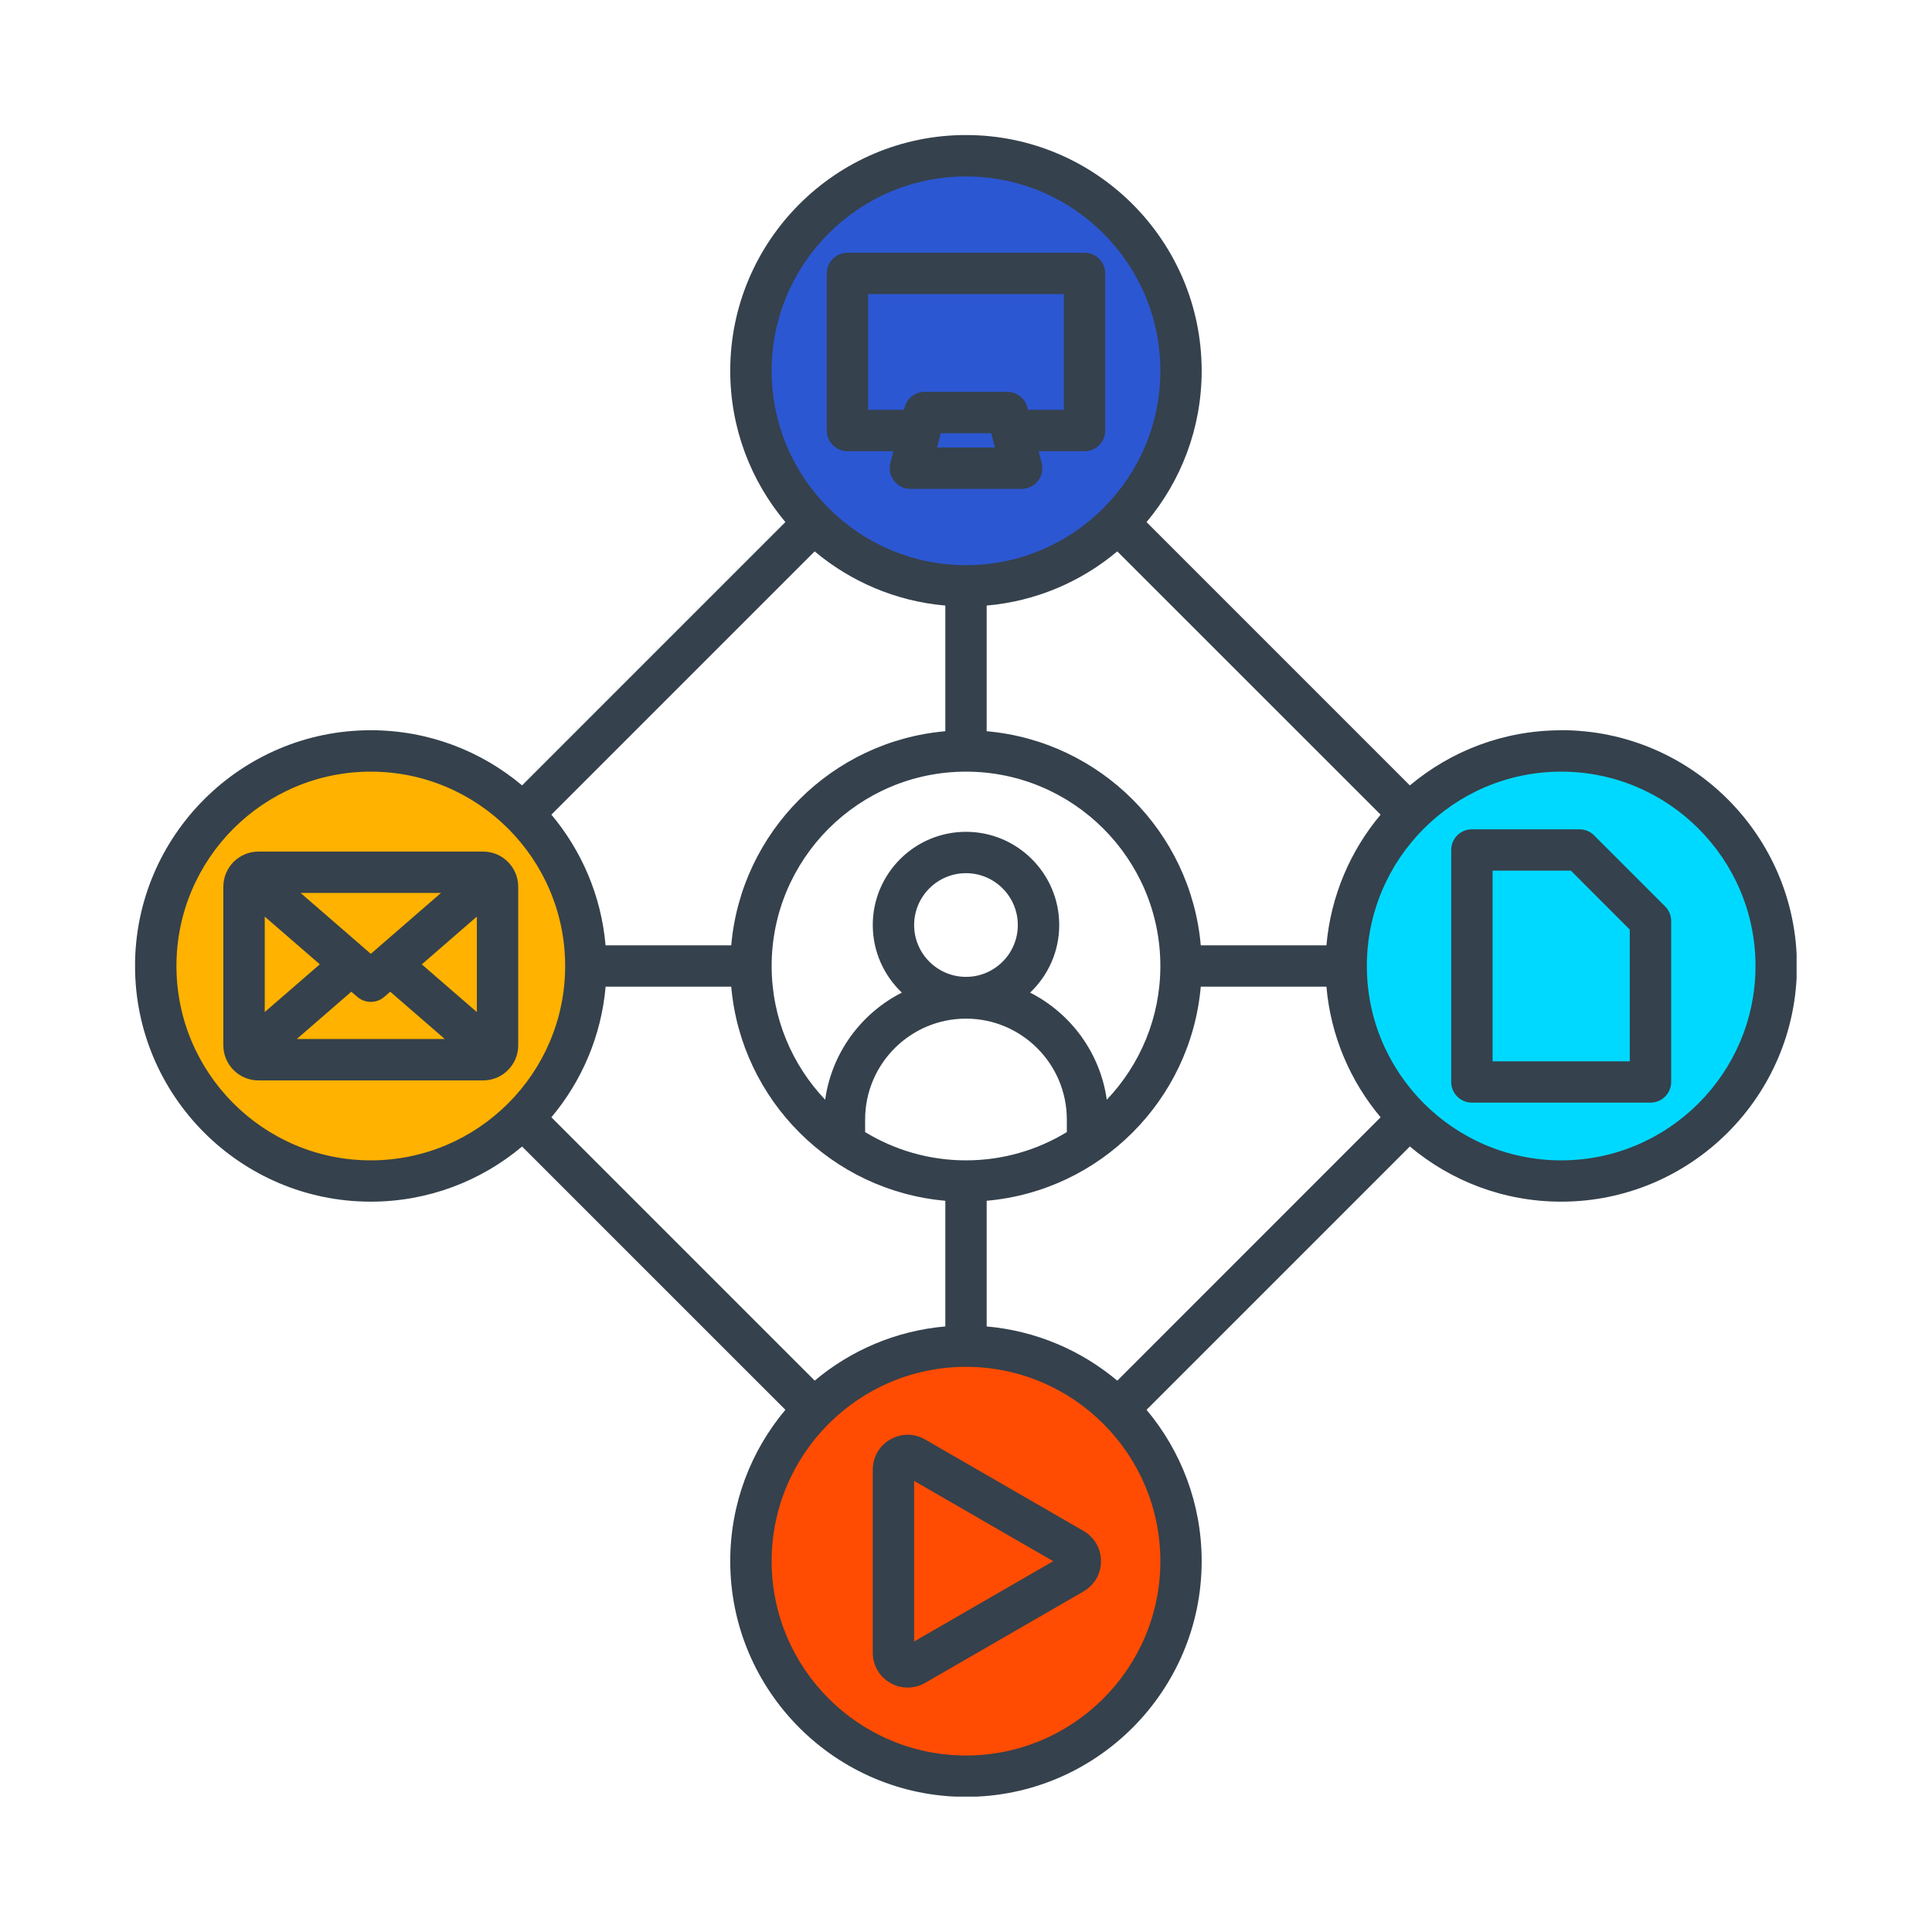 <?xml version="1.0" encoding="UTF-8"?>
<svg xmlns="http://www.w3.org/2000/svg" xmlns:xlink="http://www.w3.org/1999/xlink" width="200" zoomAndPan="magnify" viewBox="0 0 150 150" height="200" preserveAspectRatio="xMidYMid meet" version="1.0">
  <defs>
    <clipPath id="77d430b94c">
      <path d="M 12.562 58.594 L 45.379 58.594 L 45.379 91.406 L 12.562 91.406 Z M 12.562 58.594 " clip-rule="nonzero"></path>
    </clipPath>
    <clipPath id="75d57fbd13">
      <path d="M 28.969 58.594 C 19.91 58.594 12.562 65.938 12.562 75 C 12.562 84.062 19.91 91.406 28.969 91.406 C 38.031 91.406 45.379 84.062 45.379 75 C 45.379 65.938 38.031 58.594 28.969 58.594 Z M 28.969 58.594 " clip-rule="nonzero"></path>
    </clipPath>
    <clipPath id="569a3d6763">
      <path d="M 0.562 0.594 L 33.379 0.594 L 33.379 33.406 L 0.562 33.406 Z M 0.562 0.594 " clip-rule="nonzero"></path>
    </clipPath>
    <clipPath id="8d78b85697">
      <path d="M 16.969 0.594 C 7.91 0.594 0.562 7.938 0.562 17 C 0.562 26.062 7.91 33.406 16.969 33.406 C 26.031 33.406 33.379 26.062 33.379 17 C 33.379 7.938 26.031 0.594 16.969 0.594 Z M 16.969 0.594 " clip-rule="nonzero"></path>
    </clipPath>
    <clipPath id="19cb61e974">
      <rect x="0" width="34" y="0" height="34"></rect>
    </clipPath>
    <clipPath id="a79ac88508">
      <path d="M 105.066 58.594 L 137.879 58.594 L 137.879 91.406 L 105.066 91.406 Z M 105.066 58.594 " clip-rule="nonzero"></path>
    </clipPath>
    <clipPath id="3707ac4916">
      <path d="M 121.473 58.594 C 112.41 58.594 105.066 65.938 105.066 75 C 105.066 84.062 112.41 91.406 121.473 91.406 C 130.535 91.406 137.879 84.062 137.879 75 C 137.879 65.938 130.535 58.594 121.473 58.594 Z M 121.473 58.594 " clip-rule="nonzero"></path>
    </clipPath>
    <clipPath id="6345574f70">
      <path d="M 0.066 0.594 L 32.879 0.594 L 32.879 33.406 L 0.066 33.406 Z M 0.066 0.594 " clip-rule="nonzero"></path>
    </clipPath>
    <clipPath id="215f42a4fd">
      <path d="M 16.473 0.594 C 7.41 0.594 0.066 7.938 0.066 17 C 0.066 26.062 7.41 33.406 16.473 33.406 C 25.535 33.406 32.879 26.062 32.879 17 C 32.879 7.938 25.535 0.594 16.473 0.594 Z M 16.473 0.594 " clip-rule="nonzero"></path>
    </clipPath>
    <clipPath id="be45c40be6">
      <rect x="0" width="33" y="0" height="34"></rect>
    </clipPath>
    <clipPath id="5bc3c351e0">
      <path d="M 58.594 12.418 L 91.406 12.418 L 91.406 45.23 L 58.594 45.23 Z M 58.594 12.418 " clip-rule="nonzero"></path>
    </clipPath>
    <clipPath id="a57780834c">
      <path d="M 75 12.418 C 65.938 12.418 58.594 19.762 58.594 28.824 C 58.594 37.887 65.938 45.23 75 45.23 C 84.062 45.23 91.406 37.887 91.406 28.824 C 91.406 19.762 84.062 12.418 75 12.418 Z M 75 12.418 " clip-rule="nonzero"></path>
    </clipPath>
    <clipPath id="5720a5402a">
      <path d="M 0.594 0.418 L 33.406 0.418 L 33.406 33.23 L 0.594 33.23 Z M 0.594 0.418 " clip-rule="nonzero"></path>
    </clipPath>
    <clipPath id="fbf18cf27b">
      <path d="M 17 0.418 C 7.938 0.418 0.594 7.762 0.594 16.824 C 0.594 25.887 7.938 33.23 17 33.23 C 26.062 33.23 33.406 25.887 33.406 16.824 C 33.406 7.762 26.062 0.418 17 0.418 Z M 17 0.418 " clip-rule="nonzero"></path>
    </clipPath>
    <clipPath id="9aa8029ef4">
      <rect x="0" width="34" y="0" height="34"></rect>
    </clipPath>
    <clipPath id="cef2249261">
      <path d="M 58.594 105.34 L 91.406 105.34 L 91.406 138.156 L 58.594 138.156 Z M 58.594 105.34 " clip-rule="nonzero"></path>
    </clipPath>
    <clipPath id="79147362c2">
      <path d="M 75 105.34 C 65.938 105.34 58.594 112.688 58.594 121.75 C 58.594 130.809 65.938 138.156 75 138.156 C 84.062 138.156 91.406 130.809 91.406 121.75 C 91.406 112.688 84.062 105.34 75 105.34 Z M 75 105.34 " clip-rule="nonzero"></path>
    </clipPath>
    <clipPath id="c508ad1374">
      <path d="M 0.594 0.34 L 33.406 0.34 L 33.406 33.156 L 0.594 33.156 Z M 0.594 0.34 " clip-rule="nonzero"></path>
    </clipPath>
    <clipPath id="ba4106ffe7">
      <path d="M 17 0.34 C 7.938 0.34 0.594 7.688 0.594 16.75 C 0.594 25.809 7.938 33.156 17 33.156 C 26.062 33.156 33.406 25.809 33.406 16.75 C 33.406 7.688 26.062 0.34 17 0.34 Z M 17 0.34 " clip-rule="nonzero"></path>
    </clipPath>
    <clipPath id="1b1216f355">
      <rect x="0" width="34" y="0" height="34"></rect>
    </clipPath>
    <clipPath id="059e84e060">
      <path d="M 10.488 10.488 L 139.488 10.488 L 139.488 139.488 L 10.488 139.488 Z M 10.488 10.488 " clip-rule="nonzero"></path>
    </clipPath>
  </defs>
  <g clip-path="url(#77d430b94c)">
    <g clip-path="url(#75d57fbd13)">
      <g transform="matrix(1, 0, 0, 1, 12, 58)">
        <g clip-path="url(#19cb61e974)">
          <g clip-path="url(#569a3d6763)">
            <g clip-path="url(#8d78b85697)">
              <path fill="#ffb200" d="M 0.562 0.594 L 33.379 0.594 L 33.379 33.406 L 0.562 33.406 Z M 0.562 0.594 " fill-opacity="1" fill-rule="nonzero"></path>
            </g>
          </g>
        </g>
      </g>
    </g>
  </g>
  <g clip-path="url(#a79ac88508)">
    <g clip-path="url(#3707ac4916)">
      <g transform="matrix(1, 0, 0, 1, 105, 58)">
        <g clip-path="url(#be45c40be6)">
          <g clip-path="url(#6345574f70)">
            <g clip-path="url(#215f42a4fd)">
              <path fill="#00d9ff" d="M 0.066 0.594 L 32.879 0.594 L 32.879 33.406 L 0.066 33.406 Z M 0.066 0.594 " fill-opacity="1" fill-rule="nonzero"></path>
            </g>
          </g>
        </g>
      </g>
    </g>
  </g>
  <g clip-path="url(#5bc3c351e0)">
    <g clip-path="url(#a57780834c)">
      <g transform="matrix(1, 0, 0, 1, 58, 12)">
        <g clip-path="url(#9aa8029ef4)">
          <g clip-path="url(#5720a5402a)">
            <g clip-path="url(#fbf18cf27b)">
              <path fill="#2c57d2" d="M 0.594 0.418 L 33.406 0.418 L 33.406 33.23 L 0.594 33.23 Z M 0.594 0.418 " fill-opacity="1" fill-rule="nonzero"></path>
            </g>
          </g>
        </g>
      </g>
    </g>
  </g>
  <g clip-path="url(#cef2249261)">
    <g clip-path="url(#79147362c2)">
      <g transform="matrix(1, 0, 0, 1, 58, 105)">
        <g clip-path="url(#1b1216f355)">
          <g clip-path="url(#c508ad1374)">
            <g clip-path="url(#ba4106ffe7)">
              <path fill="#ff4c02" d="M 0.594 0.34 L 33.406 0.34 L 33.406 33.156 L 0.594 33.156 Z M 0.594 0.34 " fill-opacity="1" fill-rule="nonzero"></path>
            </g>
          </g>
        </g>
      </g>
    </g>
  </g>
  <g clip-path="url(#059e84e060)">
    <path fill="#35414c" d="M 123.766 64.855 C 123.465 64.559 123.055 64.387 122.629 64.387 L 114.277 64.387 C 113.391 64.387 112.672 65.105 112.672 65.992 L 112.672 84.004 C 112.672 84.891 113.391 85.609 114.277 85.609 L 128.141 85.609 C 129.027 85.609 129.75 84.891 129.75 84.004 L 129.75 71.508 C 129.75 71.082 129.578 70.672 129.277 70.371 L 123.762 64.855 Z M 126.535 82.398 L 115.883 82.398 L 115.883 67.598 L 121.965 67.598 L 126.535 72.172 Z M 121.211 56.699 C 116.742 56.699 112.645 58.309 109.461 60.98 L 89.016 40.535 C 91.688 37.355 93.297 33.258 93.297 28.785 C 93.297 18.695 85.09 10.484 74.996 10.484 C 64.906 10.484 56.695 18.695 56.695 28.785 C 56.695 33.254 58.305 37.352 60.977 40.535 L 40.535 60.977 C 37.355 58.305 33.258 56.695 28.785 56.695 C 18.695 56.695 10.484 64.906 10.484 74.996 C 10.484 85.09 18.695 93.297 28.785 93.297 C 33.254 93.297 37.352 91.688 40.535 89.016 L 60.977 109.457 C 58.305 112.637 56.695 116.738 56.695 121.207 C 56.695 131.297 64.906 139.508 74.996 139.508 C 85.09 139.508 93.297 131.297 93.297 121.207 C 93.297 116.738 91.688 112.641 89.016 109.457 L 109.461 89.012 C 112.641 91.684 116.738 93.297 121.211 93.297 C 131.301 93.297 139.512 85.086 139.512 74.992 C 139.512 64.902 131.301 56.691 121.211 56.691 Z M 76.605 102.984 L 76.605 93.227 C 85.418 92.453 92.453 85.418 93.227 76.605 L 102.984 76.605 C 103.316 80.445 104.844 83.949 107.191 86.746 L 86.746 107.195 C 83.949 104.848 80.445 103.324 76.602 102.984 Z M 63.254 107.191 L 42.809 86.746 C 45.156 83.953 46.684 80.445 47.02 76.605 L 56.773 76.605 C 57.547 85.418 64.582 92.453 73.395 93.227 L 73.395 102.984 C 69.555 103.316 66.051 104.844 63.254 107.191 Z M 73.395 47.016 L 73.395 56.773 C 64.582 57.543 57.543 64.582 56.773 73.395 L 47.016 73.395 C 46.68 69.551 45.156 66.047 42.809 63.25 L 63.25 42.809 C 66.047 45.156 69.551 46.68 73.395 47.016 Z M 75 90.09 C 72.137 90.09 69.453 89.285 67.168 87.895 L 67.168 86.918 C 67.168 82.598 70.68 79.086 75 79.086 C 79.316 79.086 82.828 82.598 82.828 86.918 L 82.828 87.895 C 80.547 89.285 77.863 90.09 75 90.09 Z M 75 75.844 C 72.781 75.844 70.973 74.039 70.973 71.82 C 70.973 69.602 72.781 67.793 75 67.793 C 77.219 67.793 79.023 69.602 79.023 71.82 C 79.023 74.039 77.219 75.844 75 75.844 Z M 85.93 85.383 C 85.422 81.746 83.133 78.668 79.977 77.066 C 81.367 75.746 82.238 73.883 82.238 71.82 C 82.238 67.828 78.992 64.582 75 64.582 C 71.008 64.582 67.762 67.828 67.762 71.82 C 67.762 73.883 68.633 75.746 70.02 77.066 C 66.863 78.668 64.574 81.742 64.066 85.383 C 61.496 82.676 59.91 79.02 59.91 75 C 59.91 66.68 66.68 59.91 75 59.91 C 83.32 59.91 90.09 66.68 90.09 75 C 90.09 79.02 88.504 82.676 85.93 85.383 Z M 102.984 73.395 L 93.227 73.395 C 92.453 64.582 85.418 57.543 76.605 56.773 L 76.605 47.016 C 80.445 46.68 83.949 45.156 86.746 42.809 L 107.191 63.25 C 104.844 66.047 103.32 69.551 102.984 73.395 Z M 75 13.699 C 83.32 13.699 90.09 20.469 90.09 28.789 C 90.09 37.109 83.32 43.879 75 43.879 C 66.68 43.879 59.91 37.109 59.91 28.789 C 59.91 20.469 66.68 13.699 75 13.699 Z M 28.789 90.09 C 20.469 90.09 13.699 83.32 13.699 75 C 13.699 66.68 20.469 59.91 28.789 59.91 C 37.109 59.91 43.879 66.68 43.879 75 C 43.879 83.32 37.109 90.09 28.789 90.09 Z M 75 136.297 C 66.68 136.297 59.91 129.527 59.91 121.211 C 59.91 112.891 66.68 106.121 75 106.121 C 83.32 106.121 90.09 112.891 90.09 121.211 C 90.09 129.527 83.32 136.297 75 136.297 Z M 121.211 90.09 C 112.891 90.09 106.121 83.32 106.121 75 C 106.121 66.68 112.891 59.91 121.211 59.91 C 129.527 59.91 136.297 66.68 136.297 75 C 136.297 83.32 129.527 90.09 121.211 90.09 Z M 84.129 118.863 L 71.828 111.762 C 70.98 111.27 69.965 111.27 69.117 111.762 C 68.266 112.25 67.762 113.129 67.762 114.109 L 67.762 128.312 C 67.762 129.289 68.266 130.168 69.117 130.66 C 69.543 130.906 70.008 131.023 70.469 131.023 C 70.934 131.023 71.402 130.902 71.824 130.66 L 84.125 123.559 C 84.973 123.066 85.48 122.188 85.48 121.211 C 85.48 120.23 84.973 119.352 84.125 118.863 Z M 70.973 127.445 L 70.973 114.977 L 81.77 121.211 Z M 65.797 35.031 L 69.363 35.031 L 69.125 35.949 C 69.004 36.43 69.109 36.941 69.414 37.332 C 69.719 37.727 70.188 37.957 70.68 37.957 L 79.32 37.957 C 79.816 37.957 80.285 37.727 80.59 37.332 C 80.895 36.941 80.996 36.43 80.875 35.949 L 80.641 35.031 L 84.203 35.031 C 85.09 35.031 85.812 34.312 85.812 33.426 L 85.812 21.23 C 85.812 20.344 85.09 19.625 84.203 19.625 L 65.797 19.625 C 64.91 19.625 64.191 20.344 64.191 21.23 L 64.191 33.426 C 64.191 34.312 64.91 35.031 65.797 35.031 Z M 72.754 34.742 L 73.039 33.637 L 76.961 33.637 L 77.246 34.742 Z M 67.402 22.832 L 82.598 22.832 L 82.598 31.816 L 79.809 31.816 L 79.762 31.625 C 79.578 30.918 78.938 30.422 78.207 30.422 L 71.797 30.422 C 71.062 30.422 70.422 30.918 70.238 31.625 L 70.191 31.816 L 67.402 31.816 Z M 37.512 66.117 L 20.066 66.117 C 18.562 66.117 17.34 67.34 17.34 68.844 L 17.34 81.16 C 17.34 82.66 18.562 83.883 20.066 83.883 L 37.512 83.883 C 39.012 83.883 40.234 82.664 40.234 81.16 L 40.234 68.844 C 40.234 67.34 39.012 66.117 37.512 66.117 Z M 28.789 74.055 L 23.34 69.328 L 34.238 69.328 L 28.793 74.055 Z M 24.828 74.871 L 20.555 78.574 L 20.555 71.164 L 24.828 74.867 Z M 27.277 76.996 L 27.738 77.391 C 28.039 77.656 28.414 77.785 28.789 77.785 C 29.164 77.785 29.539 77.656 29.84 77.391 L 30.297 76.996 L 34.535 80.668 L 23.043 80.668 Z M 32.75 74.871 L 37.023 71.164 L 37.023 78.578 L 32.75 74.875 Z M 32.75 74.871 " fill-opacity="1" fill-rule="nonzero"></path>
  </g>
</svg>
